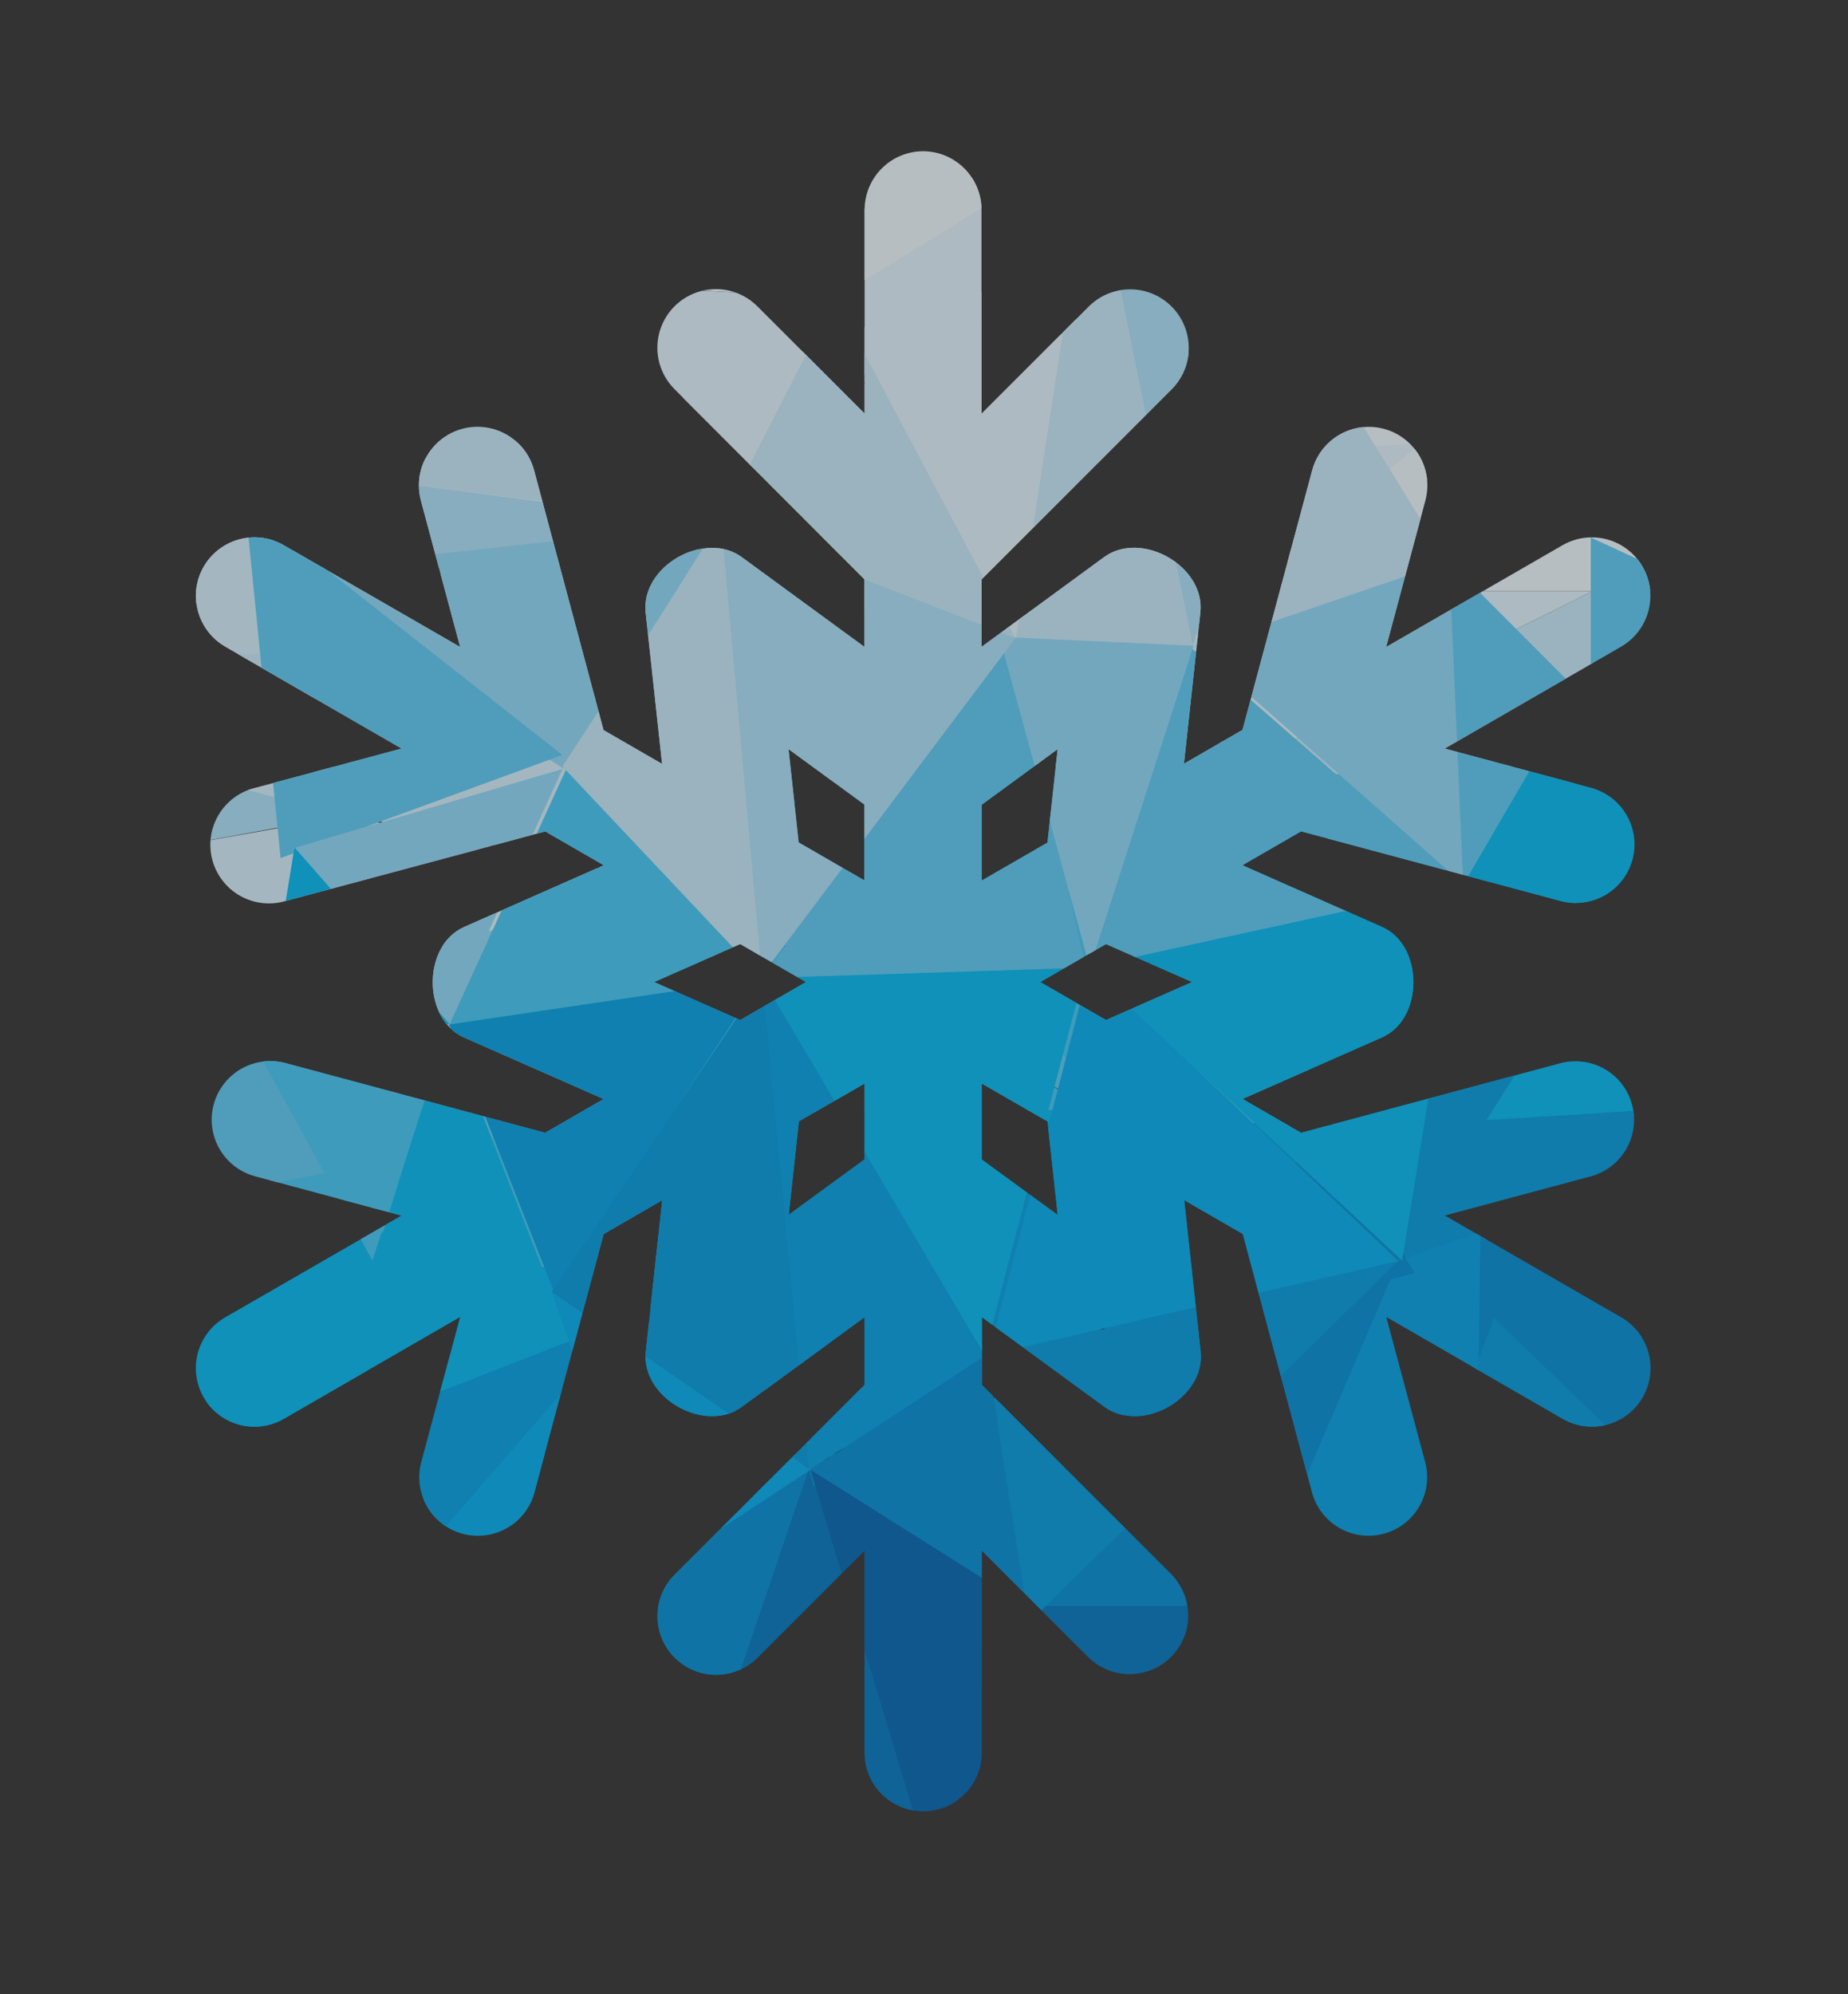 <svg xmlns="http://www.w3.org/2000/svg" viewBox="0 0 467 503.81"><rect x="0" y="0" width="467" height="503.81" fill="#333333" stroke="none"/><defs><clipPath id="a" transform="translate(49.49 38.21)"><path d="M183.78 0A14.81 14.81 0 0 0 169 14.8v51.48l-27.1-27.1a14.8 14.8 0 1 0-20.94 20.93l48 48.05v17.07L138 102.58c-9.43-6.91-25.61 2.27-24.33 14l4.15 38.21-14.79-8.54-17.56-65.66a14.8 14.8 0 0 0-28.6 7.66l9.92 37-44.58-25.71A14.8 14.8 0 0 0 7.4 125.18L52 150.92l-37 9.92a14.81 14.81 0 1 0 7.67 28.6l65.62-17.59 14.81 8.55L67.8 196c-10.59 4.67-10.59 23.26 0 27.93l35.26 15.54L88.25 248l-65.63-17.62A14.8 14.8 0 0 0 15 259l37 9.93-44.6 25.71a14.8 14.8 0 0 0 14.81 25.64l44.58-25.74-9.92 37a14.81 14.81 0 0 0 28.6 7.67l17.58-65.63 14.81-8.55-4.16 38.22c-1.27 11.7 14.9 20.87 24.33 14L169 294.59v17.08l-48 48a14.8 14.8 0 0 0 20.93 20.94L169 353.54V405a14.81 14.81 0 0 0 29.61 0v-51.46l27.1 27.11a14.81 14.81 0 0 0 20.94-20.94l-48-48v-17.12l30.94 22.65c9.44 6.91 25.61-2.26 24.33-14l-4.15-38.22 14.8 8.55 17.58 65.63a14.81 14.81 0 0 0 28.6-7.67l-9.92-37 44.58 25.74a14.8 14.8 0 1 0 14.8-25.64l-44.58-25.73 37-9.93a14.8 14.8 0 0 0-7.66-28.59L279.3 248l-14.81-8.55 35.26-15.54c10.59-4.67 10.59-23.26 0-27.93l-35.26-15.58 14.81-8.55 65.63 17.59a14.8 14.8 0 0 0 7.66-28.6l-37-9.92 44.58-25.74a14.8 14.8 0 0 0-14.8-25.64l-44.58 25.73 9.92-37a14.8 14.8 0 0 0-28.6-7.66l-17.61 65.6-14.8 8.55 4.15-38.21c1.27-11.71-14.89-20.88-24.33-14l-30.94 22.65v-17.04l48-48a14.8 14.8 0 1 0-20.94-20.93l-27.1 27.1V14.8A14.8 14.8 0 0 0 183.78 0m-34 151.07 19.17 14v19.16l-16.61-9.59Zm68 0-2.57 23.61-16.61 9.59v-19.16ZM230 200.32l21.77 9.59-21.77 9.6-16.62-9.6Zm-92.44 0 16.62 9.59-16.62 9.6-21.75-9.6ZM169 235.55v19.16l-19.17 14 2.57-23.61Zm29.61 0 16.61 9.59 2.57 23.61-19.18-14Z" style="fill:none;clip-rule:evenodd"/></clipPath></defs><g data-name="Ebene 2"><g data-name="Content Box 02" style="opacity:.7"><g style="clip-path:url(#a)"><path d="m244.37 72.69 16.44 44.94 61.25-22.27z" style="fill:#e1f4fd;fill-rule:evenodd"/><path d="m377.94 111.2-117.22 6.43 61.07-22.47z" style="fill:#eff9fe;fill-rule:evenodd"/><path d="m377.94 111.02-117.22 6.45 52.46 31.87z" style="fill:#e1f4fd;fill-rule:evenodd"/><path d="M396.93 80.81 429 149.34H313.88z" style="fill:#eff9fe;fill-rule:evenodd"/><path d="m307.06 196.92 95.41-47.58h-89.29z" style="fill:#e1f4fd;fill-rule:evenodd"/><path d="m307.06 196.92 95.41-47.58v43.62z" style="fill:#c7eafb;fill-rule:evenodd"/><path d="m467 165.81-65-30v57.15z" style="fill:#5bcbf5;fill-rule:evenodd"/><path d="m455.63 170.49-15.71 70.05-37.45-48.41z" style="fill:#00aeef;fill-rule:evenodd"/><path d="m369.76 229.71 70.88 10.83-38.1-47.58z" style="fill:#00b9f2;fill-rule:evenodd"/><path d="m369.76 229.96 70.88 11.02-15.98 40.53z" style="fill:#00aeef;fill-rule:evenodd"/><path d="m370.07 229.96-34.38 55.51 88.59-3.94z" style="fill:#00b9f2;fill-rule:evenodd"/><path d="m357.94 322.48-22.25-36.96L443 278.81z" style="fill:#009bdf;fill-rule:evenodd"/><path d="M344.63 325.63 423 381.81v-95z" style="fill:#008fd5;fill-rule:evenodd"/><path d="m377.59 333.02 59.07 56.96-79.23-4.1z" style="fill:#009bdf;fill-rule:evenodd"/><path d="m374.12 311.28-95.68 33.13 94.27 71.57z" style="fill:#00a1e4;fill-rule:evenodd"/><path d="m322.12 427.22-43.68-83.6 94.27 72.36z" style="fill:#008fd5;fill-rule:evenodd"/><path d="m301.61 413.09-22.08-69.47-26.99 76.66z" style="fill:#0077c0;fill-rule:evenodd"/><path d="m208.93 367.98 69.51-24.36-26.52 76.66z" style="fill:#008fd5;fill-rule:evenodd"/><path d="m208.93 367.41 17.93 97.8 25.68-45.51z" style="fill:#0066b3;fill-rule:evenodd"/><path d="m208.75 367.41 17.9 97.8-50.43-8.38z" style="fill:#0077c0;fill-rule:evenodd"/><path d="m208.93 367.41-81.45 53.49 48.68 35.06z" style="fill:#008fd5;fill-rule:evenodd"/><path d="m208.93 367.41-78.39 44.94-2.03-44.94z" style="fill:#009bdf;fill-rule:evenodd"/><path d="m206.18 397.71-34.21-69.95L39.65 432.14z" style="fill:#00aeef;fill-rule:evenodd"/><path d="M27.71 358.36 157 334.47 69.87 434.95z" style="fill:#00a1e4;fill-rule:evenodd"/><path d="m38.25 380.14 133.88-52.32-137.4-29.89z" style="fill:#00b9f2;fill-rule:evenodd"/><path d="m154.91 281.51 17.22 46.25L50.82 301.5z" style="fill:#44c8f5;fill-rule:evenodd"/><path d="M154.41 281.57 54.9 256.39l-11.74 47.86z" style="fill:#5bcbf5;fill-rule:evenodd"/><path d="m3.11 274.6 51.8-18.21-4.05 44.94z" style="fill:#00b9f2;fill-rule:evenodd"/><path d="m3.11 274.9 51.8-18.51-40.47-37z" style="fill:#8ed8f8;fill-rule:evenodd"/><path d="m87.62 206.17-32.94 50.22-40.66-37.17z" style="fill:#d4effc;fill-rule:evenodd"/><path d="m87.62 205.93-73.6-19.58v33.04z" style="fill:#abe1fa;fill-rule:evenodd"/><path d="m87.62 206.17-73.6-19.28L65 120.81z" style="fill:#d4effc;fill-rule:evenodd"/><path d="m88.22 206.17 36.2-40.97H54.91z" style="fill:#c7eafb;fill-rule:evenodd"/><path d="m95.64 117.63 27.42 47.57L0 143.81z" style="fill:#d4effc;fill-rule:evenodd"/><path d="m95.8 117.63 27.9 47.57 52.52-29.09z" style="fill:#e1f4fd;fill-rule:evenodd"/><path d="m95.8 117.91 61.95-10.86 18.47 29.08z" style="fill:#eff9fe;fill-rule:evenodd"/><path d="m244.37 72.69-87.24 33.7 18.35 29.74z" style="fill:#fff;fill-rule:evenodd"/><path d="m252.45 419.56 49.16-7.21-74.96 52.86z" style="fill:#005496;fill-rule:evenodd"/><path d="m244.55 72.69 16.17 44.8-84.5 18.64z" style="fill:#eff9fe;fill-rule:evenodd"/><path d="m313.88 149.34-52.29-31.71-85.37 18.87z" style="fill:#fff;fill-rule:evenodd"/><path d="m313.88 148.93-6.13 47.99-131.53-60.79z" style="fill:#e1f4fd;fill-rule:evenodd"/><path d="m307.06 196.85 62.79 33.11 32.62-37z" style="fill:#5bcbf5;fill-rule:evenodd"/><path d="m369.76 230.23-34.61 55.24-28.09-88.55z" style="fill:#00a1e4;fill-rule:evenodd"/><path d="m357.49 321.62-79.05 22 56.52-58.15z" style="fill:#008fd5;fill-rule:evenodd"/><path d="m208.77 367.41-36.64-39.65 106.31 15.7z" style="fill:#009bdf;fill-rule:evenodd"/><path d="m276.02 280.18-103.89 47.68 106.31 15.76z" style="fill:#00a1e4;fill-rule:evenodd"/><path d="m277.08 280.18 58.61 5.13-56.17 58.31z" style="fill:#009bdf;fill-rule:evenodd"/><path d="m277.08 280.38 58.61 5.09-28.09-88.55z" style="fill:#5bcbf5;fill-rule:evenodd"/><path d="m277.08 280.18-105.5 47.58-17.17-46.4z" style="fill:#00b9f2;fill-rule:evenodd"/><path d="m153.95 281.51-99.04-25.6 110.4-33.88z" style="fill:#8ed8f8;fill-rule:evenodd"/><path d="m87.78 206.17-32.87 50.22 110.4-34z" style="fill:#e1f4fd;fill-rule:evenodd"/><path d="m87.62 205.78 58.57-23.4 19.12 39.65z" style="fill:#d4effc;fill-rule:evenodd"/><path d="m87.62 206.17 58.61-23.7-22.79-17.27z" style="fill:#e1f4fd;fill-rule:evenodd"/><path d="m176.22 136.13-29.14 46.25-22.66-17z" style="fill:#eff9fe;fill-rule:evenodd"/><path d="m154.41 281.51 122.67-1.19-111.22-58.29z" style="fill:#44c8f5;fill-rule:evenodd"/><path d="m223.66 188.99 53.42 91.19-111.77-58.42z" style="fill:#5bcbf5;fill-rule:evenodd"/><path d="m223.92 188.99 52.72 91.19 30.42-84.08z" style="fill:#44c8f5;fill-rule:evenodd"/><path d="m223.92 189.76 2.84-29.84 80.3 37z" style="fill:#c7eafb;fill-rule:evenodd"/><path d="m223.92 189.13-77.69-6.75 19.32 39.65z" style="fill:#abe1fa;fill-rule:evenodd"/><path d="m223.92 188.99-77.69-6.7 29.59-46.16z" style="fill:#c7eafb;fill-rule:evenodd"/><path d="m223.8 188.99 2.85-29.59-50.43-23.27z" style="fill:#abe1fa;fill-rule:evenodd"/><path d="m368.66 223.35-15.26 95.16 44.98-71.74z" style="fill:#009bdf;fill-rule:evenodd"/><path d="m369.76 223.55 28.62-49.1v72.69z" style="fill:#00b9f2;fill-rule:evenodd"/><path d="m369.13 223.35 29.25-49.16-32.71-32.78z" style="fill:#5bcbf5;fill-rule:evenodd"/><path d="m274.35 37.01-16.87 128.12-59.03-106.81z" style="fill:#e1f4fd;fill-rule:evenodd"/><path d="M274.35 36.33 198.02 0l13.18 75.33z" style="fill:#eff9fe;fill-rule:evenodd"/><path d="m153.04 48.38 45.54-47.06 13.07 74.01z" style="fill:#fff;fill-rule:evenodd"/><path d="m153.79 47.58-40.27 22.28 98.13 5.47z" style="fill:#eff9fe;fill-rule:evenodd"/><path d="m182.72 132.16-69.2-62.11 98.13 5.23z" style="fill:#e1f4fd;fill-rule:evenodd"/><path d="m181.67 132.6 74.96 28.64-45.61-85.91zM181.67 132.16l-68.3-62.11-16.21 51.64z" style="fill:#c7eafb;fill-rule:evenodd"/><path d="M181.67 132.51 65.81 145.38l31-23.79z" style="fill:#abe1fa;fill-rule:evenodd"/><path d="M181.67 132.16 65.81 144.89l76.72 49.39z" style="fill:#8ed8f8;fill-rule:evenodd"/><path d="m255.75 161.24-63.18 85.9 81.78-2.67zM70.9 216.81l-8.9-89 80.14 62.94z" style="fill:#5bcbf5;fill-rule:evenodd"/><path d="m73.99 214.35 38.72 44.69 29.43-64.76z" style="fill:#8ed8f8;fill-rule:evenodd"/><path d="m192.57 247.3-79.05 11.74 29.59-64.76z" style="fill:#44c8f5;fill-rule:evenodd"/><path d="m192.57 247.14-79.05 11.71L140 326.44z" style="fill:#00a1e4;fill-rule:evenodd"/><path d="m94.44 318.91 18.61-59.87 26.36 67.4z" style="fill:#00b9f2;fill-rule:evenodd"/><path d="m94.12 318.51 19.4-59.47-47.71 7.9z" style="fill:#44c8f5;fill-rule:evenodd"/><path d="m74.41 214.1 39.11 44.56-47.71 8.31z" style="fill:#00b9f2;fill-rule:evenodd"/><path d="m192.94 247.14 11.9 124.24-65.43-44.94z" style="fill:#009bdf;fill-rule:evenodd"/><path d="m164.39 397.81 40.45-26.43-65.43-44.94z" style="fill:#00aeef;fill-rule:evenodd"/><path d="m163.95 398.16 40.89-26.78-30.07 87.22z" style="fill:#008fd5;fill-rule:evenodd"/><path d="m245.53 503.81-41.19-132.43-29.49 86.76z" style="fill:#0077c0;fill-rule:evenodd"/><path d="m241.32 492.57-36.48-121.19 54.52 34.25z" style="fill:#0066b3;fill-rule:evenodd"/><path d="m253.97 492.57 40.83.62-35.94-87.45z" style="fill:#005496;fill-rule:evenodd"/><path d="m316.6 405.74-25.39 87.53-31.85-87.53z" style="fill:#0077c0;fill-rule:evenodd"/><path d="m316.1 405.74 37.3-87.23-94.04 87.23z" style="fill:#008fd5;fill-rule:evenodd"/><path d="m249.82 342.51 103.58-24-94.52 92.55z" style="fill:#009bdf;fill-rule:evenodd"/><path d="m249.82 342.68-45.41 28.7-11.84-124.24z" style="fill:#00a1e4;fill-rule:evenodd"/><path d="m249.82 342.3 103.58-23.7-78.07-74.1z" style="fill:#00aeef;fill-rule:evenodd"/><path d="m369.76 223.35-15.44 95.16-79.97-74.39z" style="fill:#00b9f2;fill-rule:evenodd"/><path d="m369.76 223.35-68.15-60.21 64.6-21.73z" style="fill:#8ed8f8;fill-rule:evenodd"/><path d="m369.76 223.68-68.49-59.8-26.92 80.62z" style="fill:#5bcbf5;fill-rule:evenodd"/><path d="m327.78 80.62-26.17 83.26 64.06-21.87z" style="fill:#c7eafb;fill-rule:evenodd"/><path d="m327.51 81.7-26.29 82.18-25.51-126.87z" style="fill:#abe1fa;fill-rule:evenodd"/><path d="m256.63 161.99 44.98 1.89L275.8 37.01z" style="fill:#c7eafb;fill-rule:evenodd"/><path d="m252.56 160.91 49.05 2.24-26.21 81.35z" style="fill:#8ed8f8;fill-rule:evenodd"/><path d="m248.77 342.3-56.2-95.17 81.78-2.63z" style="fill:#00b9f2;fill-rule:evenodd"/><path d="m256.63 161.19-64.65 85.95-10.31-114.98z" style="fill:#abe1fa;fill-rule:evenodd"/><path d="m142.14 193.66 50.43 53.48-10.32-114.98z" style="fill:#c7eafb;fill-rule:evenodd"/><path d="m249.3 342.3-44.46 29.05 54.52 34.39z" style="fill:#008fd5;fill-rule:evenodd"/></g></g></g></svg>